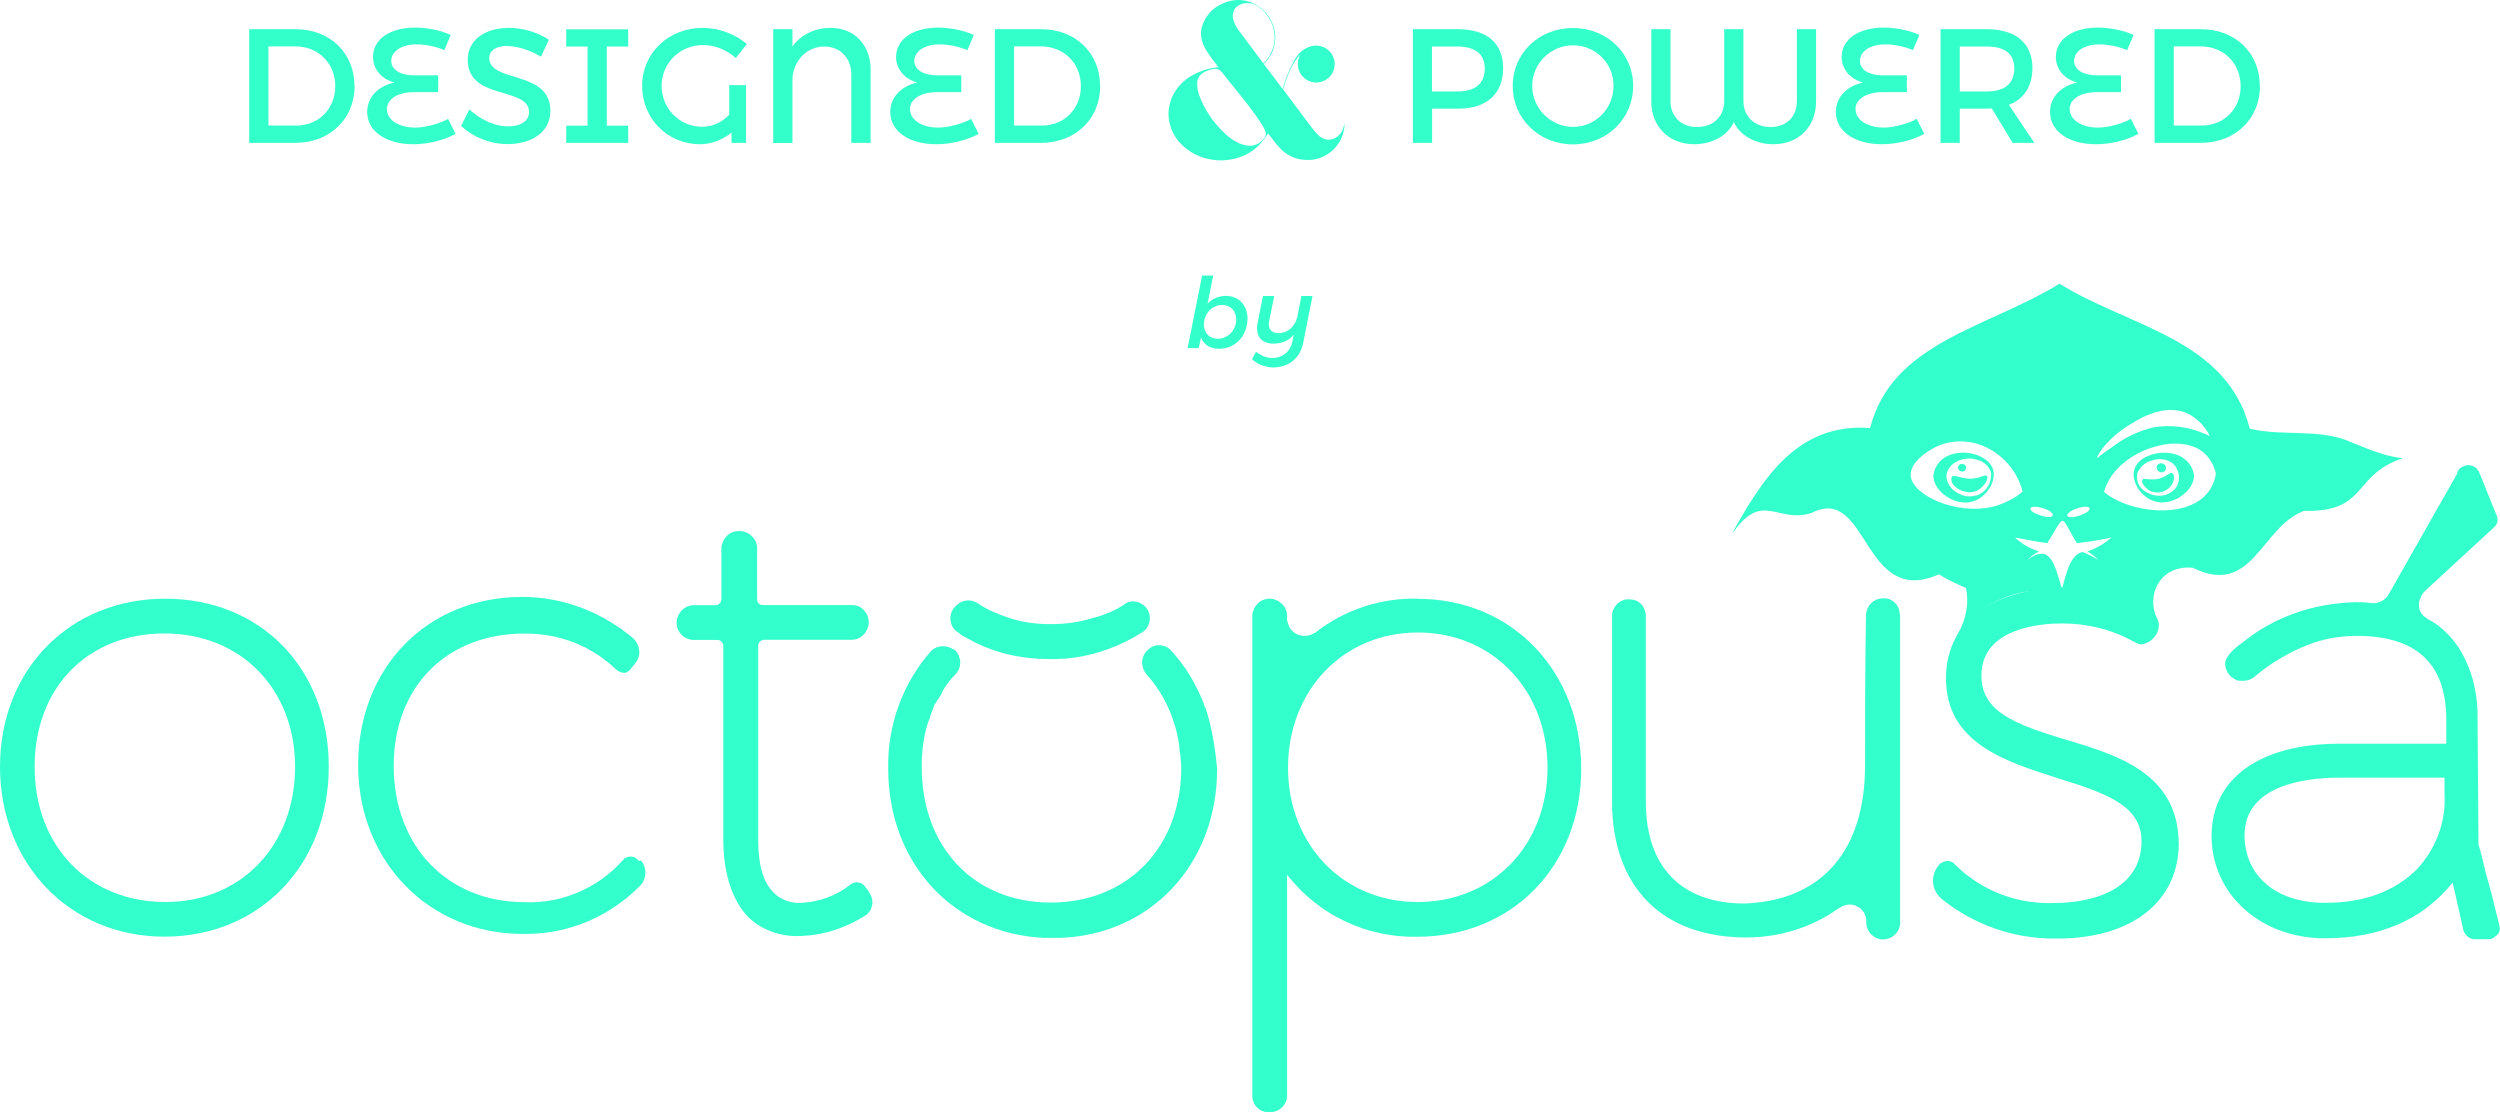 <?xml version="1.0" encoding="UTF-8"?>
<svg id="Calque_2" data-name="Calque 2" xmlns="http://www.w3.org/2000/svg" viewBox="0 0 184.78 82.19">
  <defs>
    <style>
      .cls-1, .cls-2 {
        fill: #33ffcb;
      }

      .cls-3 {
        fill: #3fc;
      }

      .cls-2 {
        isolation: isolate;
      }
    </style>
  </defs>
  <g id="WORDING">
    <g>
      <path class="cls-1" d="M92.2,23.58c0,1.24-.9,2.2-2.09,2.2-.68,0-1.14-.3-1.34-.84l-.17,.79h-.82l1.07-5.36h.82l-.42,2.08c.35-.37,.82-.58,1.36-.58,.95,0,1.6,.69,1.6,1.72Zm-3.22,.38c0,.65,.4,1.08,1.03,1.08,.75,0,1.36-.64,1.36-1.42,0-.65-.42-1.08-1.04-1.08-.75,0-1.34,.64-1.34,1.42Z"/>
      <path class="cls-1" d="M97.01,21.88l-.69,3.47c-.22,1.13-1.09,1.81-2.23,1.81-.6-.01-1.2-.26-1.55-.61l.3-.56c.3,.29,.77,.46,1.2,.47,.76,0,1.33-.48,1.48-1.2l.1-.53c-.35,.45-.84,.66-1.5,.67-.91,0-1.35-.61-1.17-1.52l.4-2h.83l-.37,1.84c-.12,.58,.14,.9,.69,.9,.69,0,1.21-.48,1.39-1.2l.3-1.54h.82Z"/>
    </g>
    <g>
      <path class="cls-1" d="M26.21,6.36c0,2.42-1.83,4.2-4.38,4.2h-3.41V2.16h3.44c2.52,0,4.34,1.76,4.34,4.2Zm-1.43,.01c0-1.72-1.28-2.94-2.94-2.94h-2v5.85h2.06c1.63,0,2.88-1.21,2.88-2.91Z"/>
      <path class="cls-1" d="M28.6,8.08c0,.79,.89,1.35,2.09,1.35,.77,0,1.82-.3,2.43-.64l.55,1.1c-.76,.44-1.99,.77-3.11,.77-2.04,0-3.42-.96-3.42-2.39,0-1.07,.8-1.91,2.01-2.17-.95-.25-1.58-1-1.58-1.88,0-1.31,1.24-2.18,3.11-2.18,.96,0,2.01,.24,2.63,.55l-.47,1.12c-.55-.25-1.36-.43-2.04-.43-1.14,0-1.88,.52-1.88,1.22s.74,1.07,1.7,1.07h1.77v1.24h-1.77c-1.19,0-2.03,.49-2.03,1.27Z"/>
      <path class="cls-1" d="M37.53,3.39c-.83,0-1.37,.32-1.37,.9,0,1.86,4.53,.86,4.52,3.91,0,1.51-1.32,2.45-3.17,2.45-1.32,0-2.57-.54-3.43-1.34l.61-1.22c.86,.8,1.94,1.25,2.84,1.25,.98,0,1.57-.4,1.57-1.06,0-1.9-4.53-.84-4.53-3.86,0-1.44,1.24-2.36,3.06-2.36,1.09,0,2.16,.36,2.94,.88l-.59,1.25c-.91-.55-1.82-.78-2.46-.78Z"/>
      <path class="cls-1" d="M44.85,3.44v5.85h1.58v1.27h-4.58v-1.27h1.58V3.44h-1.58v-1.27h4.58v1.27h-1.58Z"/>
      <path class="cls-1" d="M53.9,6.29h1.24v4.27h-1.07v-.76c-.66,.53-1.5,.86-2.33,.86-2.41,0-4.28-1.9-4.28-4.32s1.96-4.28,4.49-4.28c1.2,0,2.41,.47,3.25,1.2l-.82,1.03c-.65-.6-1.54-.96-2.42-.96-1.7,0-3.06,1.33-3.06,3.01s1.32,3.03,2.99,3.03c.78,0,1.51-.34,2.01-.9v-2.19Z"/>
      <path class="cls-1" d="M64.35,5.15v5.41h-1.43V5.49c0-1.21-.82-2.05-1.99-2.05-1.38,0-2.36,1.14-2.36,2.52v4.61h-1.42V2.16h1.42v1.28c.61-.86,1.62-1.38,2.85-1.38,1.7,0,2.93,1.25,2.93,3.08Z"/>
      <path class="cls-1" d="M67.26,8.08c0,.79,.89,1.35,2.09,1.35,.77,0,1.82-.3,2.43-.64l.55,1.1c-.76,.44-1.99,.77-3.11,.77-2.04,0-3.42-.96-3.42-2.39,0-1.07,.8-1.91,2.01-2.17-.95-.25-1.58-1-1.58-1.88,0-1.31,1.24-2.18,3.11-2.18,.96,0,2.01,.24,2.63,.55l-.47,1.12c-.55-.25-1.36-.43-2.04-.43-1.14,0-1.88,.52-1.88,1.22s.74,1.07,1.7,1.07h1.77v1.24h-1.77c-1.19,0-2.03,.49-2.03,1.27Z"/>
      <path class="cls-1" d="M81.32,6.36c0,2.42-1.83,4.2-4.38,4.2h-3.41V2.16h3.44c2.52,0,4.34,1.76,4.34,4.2Zm-1.43,.01c0-1.72-1.28-2.94-2.94-2.94h-2v5.85h2.06c1.63,0,2.88-1.21,2.88-2.91Z"/>
      <path class="cls-1" d="M111.1,5.03c0,1.9-1.21,3-3.32,3h-1.93v2.53h-1.42V2.16h3.35c2.11,0,3.32,1.04,3.32,2.87Zm-1.36,.04c0-1.1-.73-1.63-2.03-1.63h-1.87v3.32h1.87c1.29,0,2.03-.55,2.03-1.69Z"/>
      <path class="cls-1" d="M120.71,6.35c0,2.42-1.94,4.32-4.45,4.32s-4.45-1.9-4.45-4.32,1.94-4.28,4.45-4.28,4.45,1.87,4.45,4.28Zm-7.46,0c0,1.69,1.38,3.03,3.02,3.03s2.99-1.34,2.99-3.03-1.34-3-2.99-3-3.02,1.32-3.02,3Z"/>
      <path class="cls-1" d="M131.08,10.66c-1.34,0-2.48-.66-2.93-1.63-.44,.97-1.58,1.63-2.93,1.63-1.87,0-3.17-1.31-3.17-3.18V2.16h1.42V7.48c0,1.14,.79,1.91,1.97,1.91s2-.77,2-1.91V2.16h1.42V7.48c0,1.14,.83,1.91,2.01,1.91s1.94-.77,1.94-1.91V2.16h1.42V7.48c0,1.87-1.28,3.18-3.15,3.18Z"/>
      <path class="cls-1" d="M137.15,8.08c0,.79,.89,1.35,2.09,1.35,.77,0,1.82-.3,2.43-.64l.55,1.1c-.76,.44-1.99,.77-3.11,.77-2.04,0-3.42-.96-3.42-2.39,0-1.07,.8-1.91,2.01-2.17-.95-.25-1.58-1-1.58-1.88,0-1.31,1.24-2.18,3.11-2.18,.96,0,2.01,.24,2.63,.55l-.47,1.12c-.55-.25-1.36-.43-2.04-.43-1.14,0-1.88,.52-1.88,1.22s.74,1.07,1.7,1.07h1.77v1.24h-1.77c-1.19,0-2.03,.49-2.03,1.27Z"/>
      <path class="cls-1" d="M148.76,10.56l-1.54-2.54c-.12,.01-.25,.01-.38,.01h-1.99v2.53h-1.42V2.16h3.41c2.15,0,3.38,1.04,3.38,2.87,0,1.34-.62,2.29-1.74,2.72l1.88,2.81h-1.61Zm-1.92-3.8c1.29,0,2.04-.55,2.04-1.69s-.74-1.63-2.04-1.63h-1.99v3.32h1.99Z"/>
      <path class="cls-1" d="M152.98,8.08c0,.79,.89,1.35,2.09,1.35,.77,0,1.82-.3,2.43-.64l.55,1.1c-.76,.44-1.99,.77-3.11,.77-2.04,0-3.42-.96-3.42-2.39,0-1.07,.8-1.91,2.01-2.17-.95-.25-1.58-1-1.58-1.88,0-1.31,1.24-2.18,3.11-2.18,.96,0,2.01,.24,2.63,.55l-.47,1.12c-.55-.25-1.36-.43-2.04-.43-1.14,0-1.88,.52-1.88,1.22s.74,1.07,1.7,1.07h1.77v1.24h-1.77c-1.19,0-2.03,.49-2.03,1.27Z"/>
      <path class="cls-1" d="M167.04,6.36c0,2.42-1.83,4.2-4.38,4.2h-3.41V2.16h3.44c2.52,0,4.34,1.76,4.34,4.2Zm-1.43,.01c0-1.72-1.28-2.94-2.94-2.94h-2v5.85h2.06c1.63,0,2.88-1.21,2.88-2.91Z"/>
    </g>
    <g id="Calque_2-2" data-name="Calque 2">
      <g id="Calque_1-2" data-name="Calque 1-2">
        <path class="cls-3" d="M99.28,9.49c-.25,.73-1.15,1.2-1.87,.47-.17-.17-.33-.36-.48-.56-.7-.93-1.4-1.86-2.09-2.79,.26-.92,.66-1.97,1.29-2.6-.4,.64-.2,1.48,.44,1.88,.64,.4,1.48,.2,1.88-.44,.13-.22,.2-.47,.2-.72,0-.1,0-.19-.03-.28-.03-.14-.08-.27-.15-.39-.17-.29-.44-.52-.76-.62-.14-.04-.28-.07-.42-.07-.44,0-.76,.19-.9,.28-.48,.3-.7,.73-1.02,1.4-.23,.49-.42,1-.57,1.53l-1.39-1.85c.54-.52,.85-1.23,.85-1.98,0-.97-.62-2.03-1.59-2.48C92.16,.01,91.67,0,91.53,0c-.29,0-.58,.05-.86,.14-.18,.06-.35,.14-.52,.23,0,0,0,0-.01,0-.28,.15-.53,.35-.74,.59-.45,.53-.71,1.13-.61,1.81h0s.02,.1,.03,.14c.01,.05,.03,.11,.04,.16,.08,.26,.21,.51,.35,.73,.25,.4,.56,.77,.85,1.17h0c-.33,.03-.65,.09-.96,.18-.18,.05-.79,.26-1.31,.63-1.87,1.35-1.9,3.84-.07,5.24,1.38,1.05,3.32,1.08,4.67,.24,.67-.42,1.06-.97,1.28-1.32l.06-.07c.23,.29,.44,.57,.66,.84,.63,.78,1.43,1.17,2.46,1.11,1.38-.08,2.52-1.26,2.53-2.68-.04,.13-.07,.23-.1,.32Zm-5.07-6.75c0,.24-.03,.48-.1,.72-.13,.47-.38,.89-.73,1.23-.62-.83-1.24-1.66-1.86-2.49-.15-.2-.26-.43-.34-.67-.11-.34-.06-.65,.1-.89,.25-.37,.74-.4,.85-.41,.9-.06,1.5,.88,1.55,.94,.19,.26,.53,.83,.53,1.58h0Zm-2.36,7.94c-.35-.1-.85-.32-1.57-1.06s-1.28-1.59-1.64-2.56c-.11-.31-.17-.66-.15-.99,.03-.51,.49-.83,1.14-.96,.34-.07,.53,.02,.74,.3,.34,.47,2.6,3.1,3.09,4.14,.07,.14,.15,.36,.06,.55-.02,.05-.06,.1-.1,.14-.1,.12-.33,.39-.72,.49-.17,.05-.43,.08-.85-.04Z"/>
      </g>
    </g>
  </g>
  <g id="WIP">
    <g id="LOGO_27-02" data-name="LOGO 27-02">
      <g id="EYE">
        <path class="cls-1" d="M147.32,34.72c-.36-1.19-2.48-1.67-3.63-.87-.45,.3-.74,.79-.79,1.33,0,1.11,1.6,2.31,2.96,1.87,.97-.32,1.69-1.46,1.46-2.32Zm-1.25,1.9h-.03c-.15,.04-.3,.07-.46,.07-.37,0-.74-.13-1.04-.35-.39-.25-.64-.67-.68-1.13,.03-.42,.26-.8,.63-1.02,.53-.33,1.18-.39,1.76-.17,.41,.12,.74,.43,.89,.84,.13,.77-.32,1.52-1.07,1.77Z"/>
        <path class="cls-1" d="M160.57,34.98c-.16-.1-.36,.17-.8,.34-.75,.28-1.3-.06-1.42,.15s.26,.73,.76,.89c.6,.16,1.23-.13,1.5-.69,.1-.25,.11-.6-.04-.68Z"/>
        <path id="EYE_D" data-name="EYE D" class="cls-1" d="M159.94,34.3c-.17-.11-.39-.07-.5,.1,0,0,0,0,0,0-.01,.02-.03,.04-.03,.07-.03,.1,0,.2,.07,.27,.08,.16,.28,.22,.44,.14s.22-.28,.14-.44c-.01-.03-.03-.05-.05-.07-.02-.03-.04-.05-.06-.07Z"/>
        <path id="EYE_G" data-name="EYE G" class="cls-2" d="M144.82,34.36c-.06,.05-.1,.12-.11,.2,.03,.19,.2,.32,.38,.29h.03c.14-.06,.23-.21,.2-.37-.08-.17-.29-.24-.46-.16-.02,0-.03,.02-.05,.03Z"/>
        <path class="cls-2" d="M161.37,33.85c-1.15-.79-3.29-.32-3.62,.86-.25,.85,.46,2.01,1.46,2.33,1.34,.45,2.95-.76,2.96-1.87-.06-.53-.35-1.01-.8-1.31Zm-.65,2.34h-.03c-.28,.29-.66,.45-1.06,.45h-.03c-.46,0-.91-.17-1.26-.48-.34-.31-.47-.79-.35-1.23,.21-.46,.62-.8,1.11-.91,.49-.16,1.03-.09,1.46,.2,.59,.51,.66,1.39,.16,1.98Z"/>
        <path class="cls-2" d="M145.47,35.38c-.61-.05-1.1-.32-1.21-.14-.04,.12-.04,.25,0,.37,0,.04,.02,.07,.04,.11,.21,.32,.55,.54,.92,.61,.24,.07,.49,.07,.73,0,.63-.19,1.06-.92,.92-1.13s-.56,.23-1.4,.18Z"/>
      </g>
    </g>
    <g id="_33FFCC" data-name=" 33FFCC">
      <g id="Light">
        <path class="cls-3" d="M12.22,44.25c-7.09,0-12.22,5.27-12.22,12.42s5.13,12.56,12.15,12.56,12.15-5.27,12.15-12.56-5.06-12.42-12.09-12.42Zm0,22.42c-5.67,0-9.66-4.12-9.66-9.99s3.92-9.86,9.59-9.86,9.66,4.12,9.66,9.86-3.92,9.99-9.59,9.99Z"/>
        <path class="cls-3" d="M47.2,63.63c-.2-.34-.68-.41-1.01-.2h0c-.07,0-.07,.07-.07,.07l-.14,.14c-1.82,2.03-4.52,3.17-7.22,3.04-5.67,0-9.66-4.12-9.66-10.06s3.98-9.79,9.66-9.79h.07c2.5,0,4.86,.88,6.68,2.63,.14,.14,.41,.27,.61,.27s.41-.14,.54-.34l.27-.34c.47-.54,.41-1.28-.07-1.82-2.3-1.96-5.2-3.11-8.24-3.11-7.09,0-12.15,5.27-12.15,12.42s5.27,12.49,12.15,12.49h.27c3.24,0,6.28-1.35,8.51-3.65,.41-.54,.41-1.22,0-1.76h-.2Z"/>
        <path class="cls-3" d="M63.94,65.52c-.27-.34-.74-.41-1.08-.14h0c-1.01,.81-2.3,1.28-3.58,1.35-.74,.07-1.55-.2-2.09-.74-.81-.81-1.15-2.09-1.15-3.98v-14.31c0-.2,.2-.41,.41-.41h6.48c.68,0,1.22-.54,1.28-1.22v-.07h0c0-.68-.54-1.28-1.22-1.28h-6.62c-.2,0-.41-.14-.41-.41h0v-3.78c0-.68-.54-1.22-1.22-1.28h-.14c-.68,0-1.22,.54-1.28,1.22v3.85c0,.2-.2,.41-.41,.41h-1.62c-.68,0-1.22,.54-1.28,1.22v.07h0c0,.68,.54,1.28,1.28,1.28h1.76c.2,0,.41,.2,.41,.41h0v14.31c0,2.57,.68,4.59,1.89,5.81,1.01,.95,2.43,1.42,3.78,1.35h.14c1.69-.07,3.24-.61,4.66-1.49,.54-.34,.74-1.08,.34-1.69h0l-.07-.07v-.07l-.27-.34Z"/>
        <path class="cls-3" d="M89.06,52.28c-.07-.14-.07-.27-.14-.41s-.14-.34-.2-.47-.14-.34-.27-.54c-.47-1.01-1.15-1.96-1.89-2.77-.41-.47-1.15-.54-1.62-.14h0c-.54,.41-.68,1.08-.34,1.69h0c.07,.07,.07,.14,.14,.2,1.35,1.49,2.16,3.38,2.43,5.33v.07c0,.14,0,.34,.07,.47,0,.34,.07,.68,.07,1.01,0,5.94-3.98,9.99-9.66,9.99s-9.52-4.12-9.52-9.99v-.54c0-.34,.07-.68,.07-.95,.07-.47,.14-.95,.27-1.42l.14-.47c.07-.14,.14-.27,.14-.41,.07-.2,.14-.34,.2-.54l.14-.34s0-.07,.07-.07c.07-.14,.14-.27,.2-.34,.07-.07,.07-.14,.14-.2,.07-.14,.14-.27,.2-.41,.27-.47,.61-.88,.95-1.22,.47-.54,.41-1.28-.07-1.76h0q-.07-.07-.14-.07h0c-.54-.34-1.22-.27-1.62,.14-2.09,2.36-3.24,5.47-3.17,8.71,0,6.95,4.79,12.15,11.48,12.49h1.28c6.68-.27,11.55-5.47,11.55-12.49-.14-1.62-.41-3.17-.88-4.59Z"/>
        <path class="cls-3" d="M104.79,44.25c-2.7-.07-5.4,.81-7.56,2.5l-.14,.07c-.61,.34-1.35,.2-1.76-.41-.07-.14-.14-.34-.2-.54v-.34c0-.68-.54-1.22-1.22-1.28h-.07c-.68,0-1.22,.54-1.28,1.22v35.52c0,.68,.54,1.22,1.22,1.22h.07c.68,0,1.28-.54,1.28-1.22v-16.34c2.3,2.97,5.87,4.66,9.59,4.59,7.09,0,12.15-5.27,12.15-12.42s-5.06-12.56-12.09-12.56Zm0,22.42c-5.54,0-9.59-4.25-9.59-9.93s4.05-9.99,9.59-9.99,9.59,4.25,9.59,9.99-4.05,9.93-9.59,9.93Z"/>
        <path class="cls-3" d="M140.44,45.46v22.62c.07,.68-.47,1.28-1.15,1.35s-1.28-.47-1.35-1.15v-.2h0c0-.68-.54-1.22-1.22-1.22h0c-.27,0-.47,.07-.68,.2h0l-.14,.07h0c-1.96,1.42-4.39,2.16-6.82,2.16-6.21,0-9.93-3.71-9.93-10.06v-13.71c0-.68,.61-1.28,1.28-1.22,.68,0,1.15,.47,1.22,1.15v13.84c0,4.79,2.63,7.49,7.29,7.49,5.67-.2,8.91-3.85,8.91-10.2,0-3.71,0-7.36,.07-11.07,0-.68,.54-1.28,1.22-1.28h0c.68-.07,1.28,.47,1.28,1.22h0Z"/>
        <path class="cls-3" d="M184.74,68.42c-.34-1.28-.54-2.3-.81-3.17s-.41-1.76-.74-2.84l-.07-9.52c0-1.82-.47-3.58-1.42-5.06-.61-.88-1.35-1.62-2.3-2.09l-.07-.07c-.34-.2-.54-.54-.54-.88v-.27c.07-.27,.2-.61,.41-.81l5.13-4.73c.27-.2,.34-.61,.2-.88l-1.28-3.17c-.2-.47-.74-.68-1.15-.47h0c-.14,.07-.34,.14-.41,.34-.07,.07-.07,.14-.07,.2l-5.06,8.91c-.07,.07-.07,.14-.14,.2-.2,.27-.61,.47-.95,.47h-.2c-.41-.07-.74-.07-1.15-.07-3.11,.07-6.08,1.08-8.44,3.04-.14,.07-1.22,.88-1.22,1.49,0,.41,.2,.74,.47,1.01l.14,.07c.14,.14,.34,.2,.54,.2h.2c.34,0,.68-.14,.95-.41,1.15-.95,2.43-1.69,3.78-2.23,1.15-.47,2.43-.68,3.65-.68,4.32,0,6.55,1.96,6.62,6.01v1.96h-7.9c-5.87,0-9.45,2.57-9.45,6.82s3.58,7.56,8.37,7.56c4.05,0,7.22-1.35,9.45-4.12l.81,3.58c.14,.34,.47,.61,.81,.61h1.01c.27,0,.47-.14,.68-.34,.2-.2,.2-.47,.14-.68Zm-4.05-9.59c.07,2.03-.68,3.92-2.03,5.4-1.62,1.62-3.85,2.5-6.82,2.5-3.65,0-5.94-2.03-5.94-5,0-3.65,4.39-4.25,6.95-4.25h7.83v1.35Z"/>
      </g>
      <g id="Dark">
        <path class="cls-3" d="M84.4,44.65c.61,.34,.74,1.15,.41,1.69h0c-.07,.14-.2,.27-.41,.41-.27,.14-.54,.34-.81,.47-1.89,1.01-3.98,1.55-6.08,1.49-2.09,0-4.12-.47-5.94-1.49-.27-.14-.54-.27-.74-.47-.61-.34-.74-1.15-.41-1.69h0c.07-.14,.2-.27,.41-.41l.07-.07c.41-.27,.95-.27,1.35,0,.68,.47,1.49,.81,2.3,1.08,1.01,.34,2.03,.47,3.11,.47s2.16-.14,3.17-.47c.81-.2,1.62-.54,2.3-1.01,.34-.27,.88-.27,1.28,0h0Z"/>
      </g>
    </g>
    <path class="cls-3" d="M173.5,32.56c-2.29-.87-4.81-.31-7.21-.87-1.71-6.65-8.86-7.49-14.07-10.72-5.3,3.27-12.37,4.3-14,10.67-5.3-.4-7.86,3.6-10.14,7.68,.02,0,.04-.02,.06-.02,2.13-3.02,3.26-.59,5.74-1.38,4.25-2.18,3.75,7.05,9.43,4.53,.64,.39,1.31,.72,2,1,.05,.25,.08,.53,.09,.83,.02,1.31-.52,2.33-.87,2.88,.36-.56,1.37-2.01,3.33-2.87,2.03-.9,3.86-.62,4.5-.5,.01-.1,.02-.21,.03-.31-.54-1.82-.87-3.34-2.53-2.1,.24-.26,.53-.47,.85-.62-.66-.2-1.27-.56-1.78-1.03,.87,.15,1.55,.31,2.39,.41,1.4-2.22,.87-2.16,2.18,0,.86-.08,1.72-.22,2.56-.42-.51,.47-1.12,.82-1.78,1.03,.3,.18,.58,.39,.82,.64-.38-.23-.77-.43-1.18-.59-.97,.19-1.28,1.94-1.5,2.68h-.03c.01,.11,.02,.21,.03,.31,.95-.11,2.62-.18,4.5,.5,1.05,.38,1.87,.88,2.45,1.31-.44-1.07-.21-2.26,.56-2.99,.87-.81,2.02-.66,2.18-.63,4.38,2.16,5-3.03,8.18-4.22,4.72,.13,3.56-2.66,7.29-3.89-1.46-.16-2.75-.78-4.09-1.3Zm-26.16,4.88c-2.75,.68-6.06-.86-6.12-2.31-.04-1.01,1.36-1.94,2.29-2.28,1.17-.39,2.45-.27,3.53,.33,1.22,.67,2.11,1.81,2.46,3.16-.63,.52-1.37,.89-2.16,1.1Zm3.5,.66c-1.16-.35-.94-.87,.15-.54s.93,.9-.15,.54Zm2.88,0c-1.16,.4-1.25-.2-.15-.54,1.09-.34,1.21,.19,.15,.54Zm3.44-6.55c.75-.48,2.74-1.83,4.57-.97,.69,.36,1.26,.94,1.6,1.65l-.36-.16c-1.2-.53-2.52-.7-3.82-.48-1.04,.25-2.02,.71-2.88,1.34-.43,.29-.85,.59-1.25,.92-.11-.11,.71-1.38,2.13-2.29Zm-1.65,4.82v-.02c.1-.34,.24-.66,.43-.97,1.38-2.28,5.21-3.4,6.95-1.92,.46,.41,.77,.96,.89,1.56-.58,3.63-6.2,3.1-8.26,1.35Z"/>
    <path class="cls-3" d="M161.04,62.28c0,4.39-3.51,7.09-8.98,7.09h-.27c-2.97,0-5.87-1.01-8.24-2.9-.41-.34-.68-.81-.68-1.35,0-.41,.14-.81,.41-1.15,.14-.2,.34-.27,.61-.34,.2,0,.47,.07,.61,.27,1.96,1.96,4.66,2.97,7.43,2.84,1.42,0,6.14-.34,6.35-4.32,.14-2.77-2.3-3.71-6.28-4.93-3.78-1.22-8.17-2.57-8.17-7.36,0-1.15,.27-2.19,.77-3.09,1.91-3.4,6.6-3.56,7.74-3.6,3.05-.11,5.43,1.02,6.68,1.76,.27,.2,.47,.47,.54,.88v.2c0,.41-.27,.81-.61,1.08-.2,.14-.41,.2-.61,.27-.2,0-.41-.07-.61-.2l-.14-.07c-1.62-.88-3.38-1.28-5.2-1.28-1.42,0-5.94,.27-5.94,3.85,0,2.63,2.36,3.58,6.21,4.73,3.85,1.15,8.31,2.5,8.37,7.63Z"/>
  </g>
</svg>